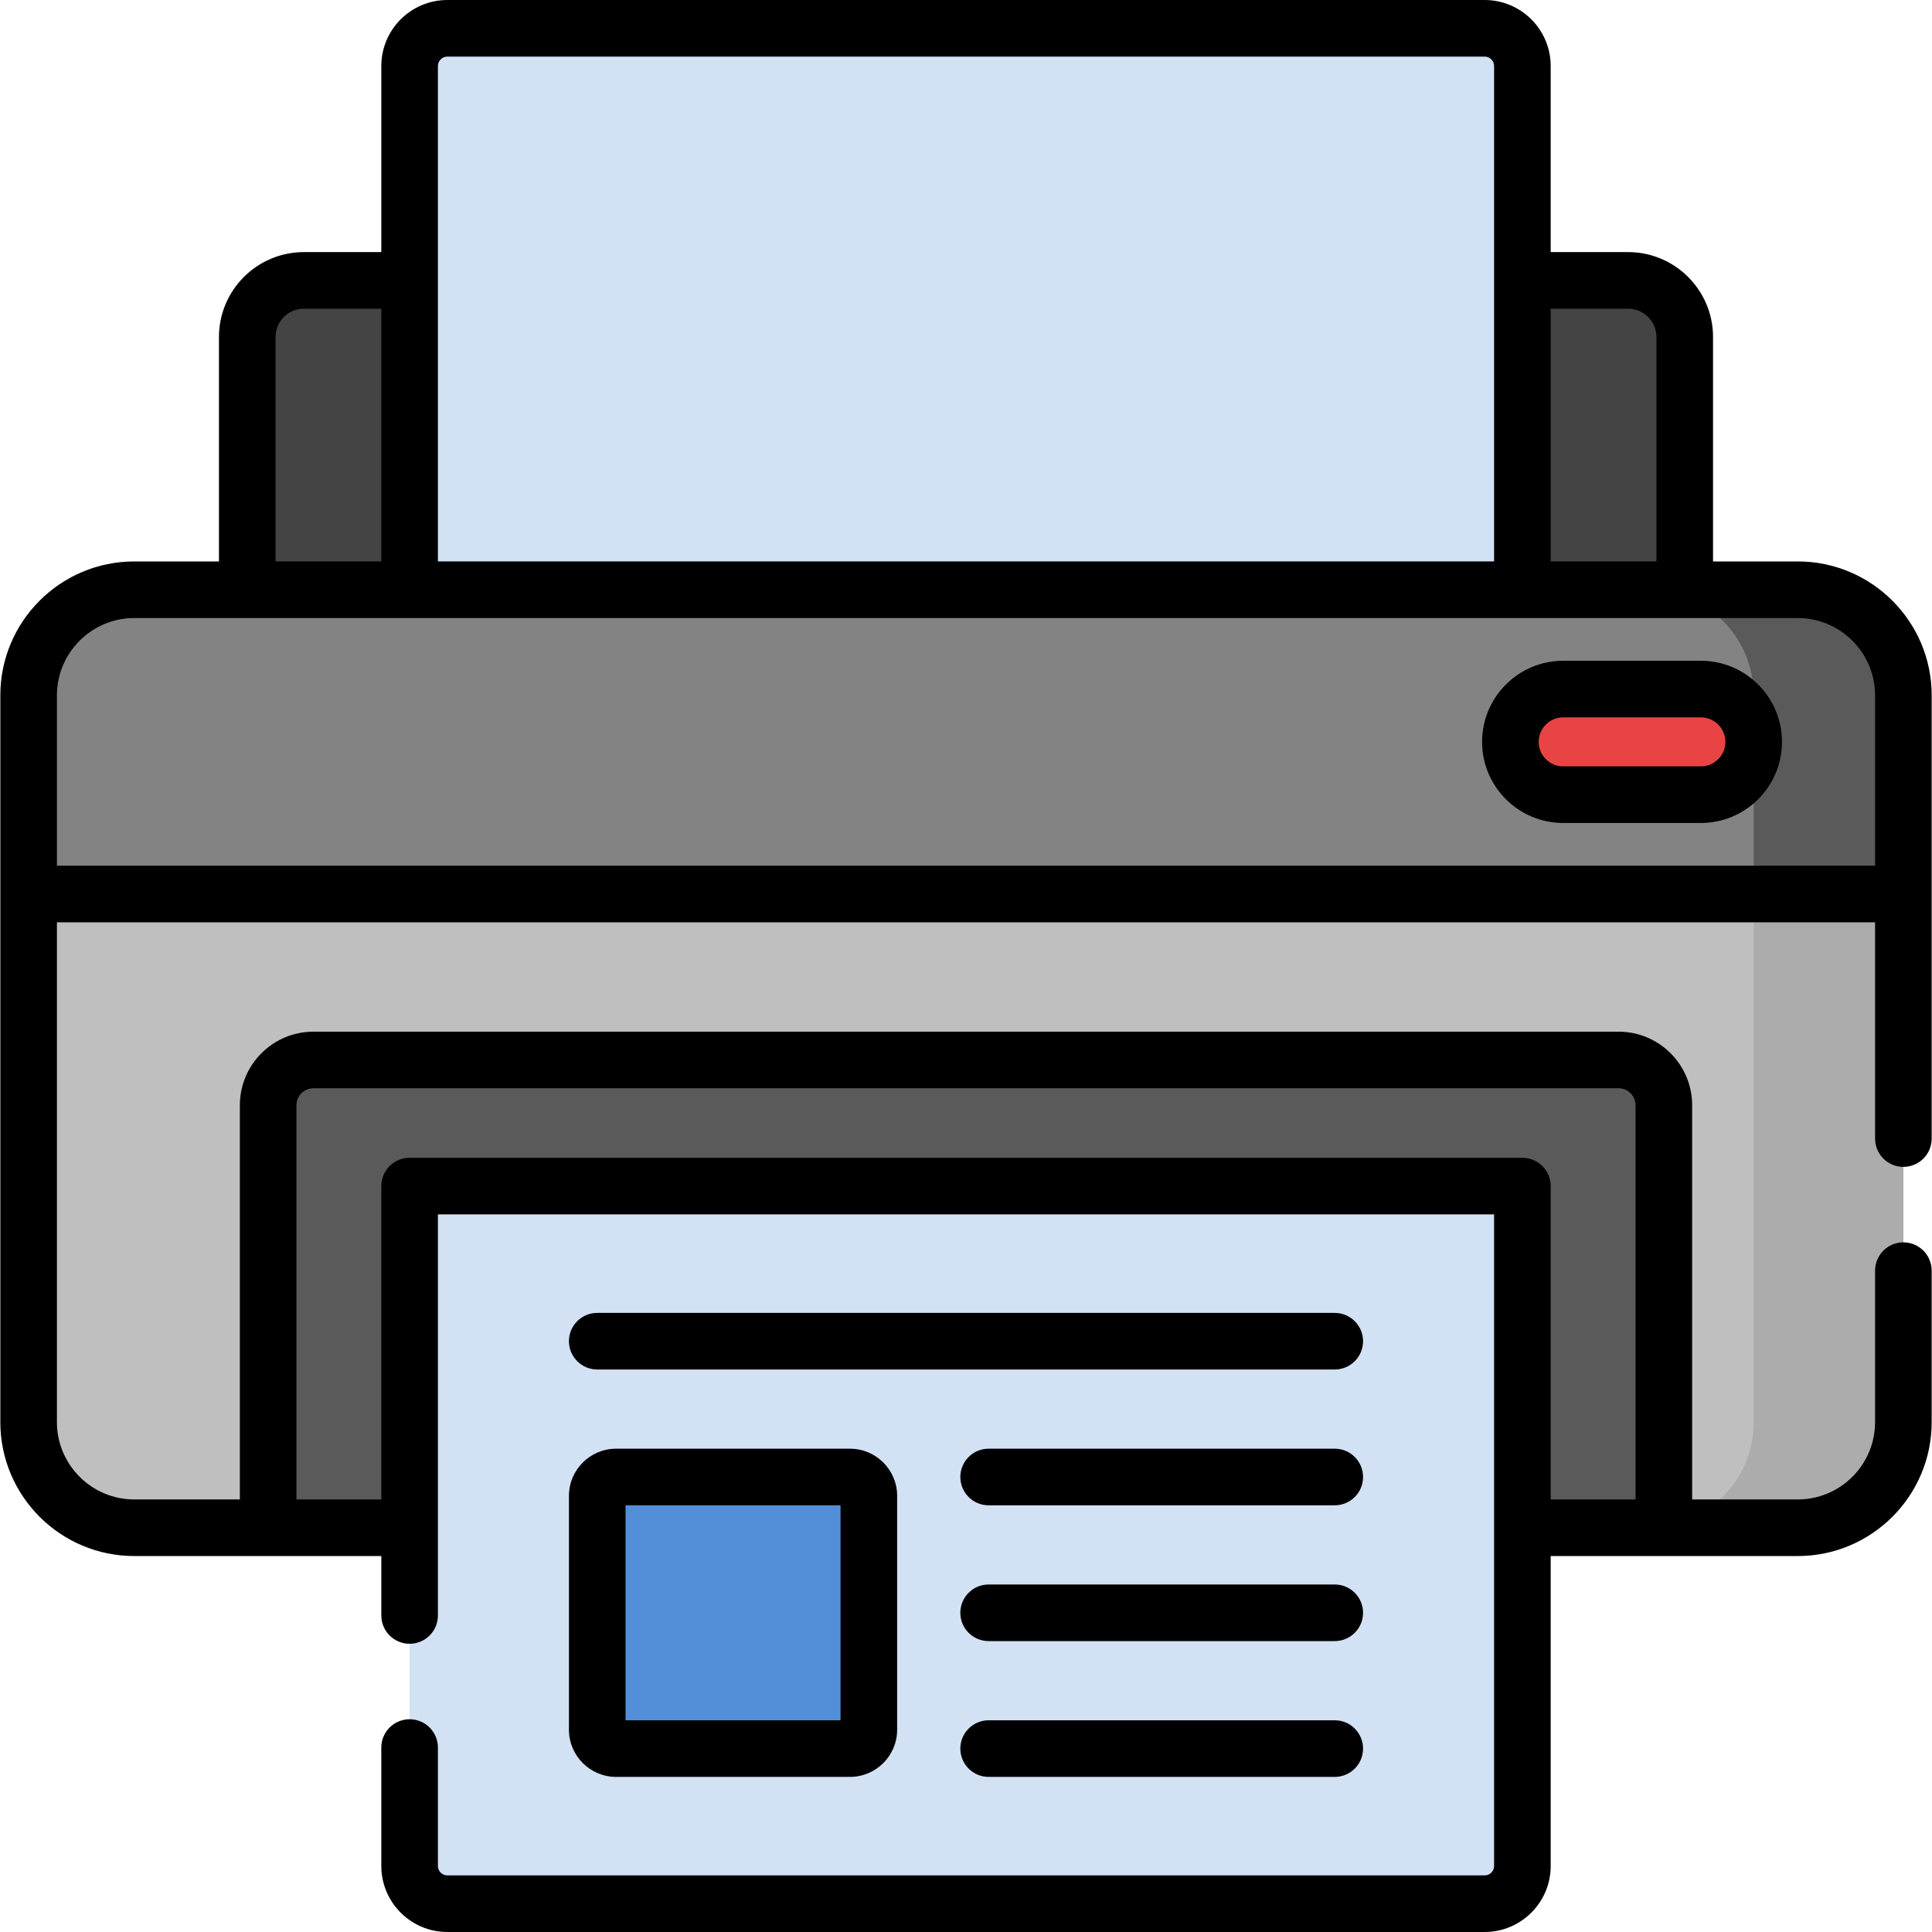 <svg xmlns="http://www.w3.org/2000/svg" id="Capa_1" height="512" viewBox="0 0 512 512" width="512"><g><g><path d="m446.473 220.26h-380.946v-130.955c0-8.281 6.713-14.995 14.995-14.995h350.956c8.281 0 14.995 6.713 14.995 14.995z" fill="#444"></path><path d="m403.449 207.597h-294.898v-190.1c0-5.521 4.476-9.997 9.997-9.997h274.905c5.521 0 9.997 4.476 9.997 9.997v190.1z" fill="#d3e1f5"></path><path d="m476.424 404.868h-440.848c-15.459 0-27.99-12.532-27.99-27.99v-169.28h496.828v169.28c0 15.458-12.532 27.99-27.99 27.99z" fill="#bfbfbf"></path><path d="m71.064 404.868v-111.967c0-6.625 5.371-11.996 11.996-11.996h345.88c6.625 0 11.996 5.371 11.996 11.996v111.967z" fill="#5a5a5a"></path><path d="m393.452 504.5h-274.904c-5.521 0-9.997-4.476-9.997-9.997v-180.177h294.898v180.177c0 5.521-4.476 9.997-9.997 9.997z" fill="#d3e1f5"></path><path d="m225.254 463.394h-61.979c-2.76 0-4.998-2.238-4.998-4.998v-61.979c0-2.76 2.238-4.998 4.998-4.998h61.979c2.76 0 4.998 2.238 4.998 4.998v61.979c0 2.761-2.238 4.998-4.998 4.998z" fill="#528fd8"></path><path d="m464.743 207.597v169.28c0 15.459-12.532 27.99-27.99 27.99h39.671c15.459 0 27.99-12.532 27.99-27.99v-169.28z" fill="#acacac"></path><path d="m504.414 236.921h-496.828v-52.643c0-15.459 12.532-27.99 27.99-27.99h440.848c15.459 0 27.99 12.532 27.99 27.99z" fill="#838383"></path><path d="m476.424 156.287h-39.671c15.459 0 27.99 12.532 27.99 27.99v52.643h39.671v-52.643c0-15.458-12.532-27.99-27.99-27.99z" fill="#5a5a5a"></path><path d="m450.747 210.599h-36.487c-7.729 0-13.995-6.266-13.995-13.995 0-7.729 6.266-13.995 13.995-13.995h36.487c7.729 0 13.995 6.266 13.995 13.995.001 7.729-6.265 13.995-13.995 13.995z" fill="#e94444"></path></g><g><path d="m476.424 148.787h-22.451v-59.482c0-12.404-10.091-22.495-22.494-22.495h-20.529v-49.313c-.001-9.648-7.85-17.497-17.498-17.497h-274.905c-9.647 0-17.497 7.849-17.497 17.497v49.313h-20.528c-12.404 0-22.495 10.091-22.495 22.495v59.482h-22.451c-19.569 0-35.49 15.921-35.49 35.49v192.6c0 19.57 15.921 35.491 35.49 35.491h65.475v15.749c0 4.142 3.358 7.5 7.5 7.5s7.5-3.358 7.5-7.5v-23.249-83.042h279.898v83.042 89.635c0 1.376-1.12 2.497-2.497 2.497h-274.905c-1.376 0-2.497-1.12-2.497-2.497v-31.386c0-4.142-3.358-7.5-7.5-7.5s-7.5 3.358-7.5 7.5v31.386c0 9.647 7.849 17.497 17.497 17.497h274.905c9.647 0 17.497-7.849 17.497-17.497v-82.135h65.475c19.569 0 35.49-15.921 35.49-35.491v-40.142c0-4.142-3.357-7.5-7.5-7.5s-7.5 3.358-7.5 7.5v40.142c0 11.299-9.192 20.491-20.49 20.491h-27.987v-104.467c0-10.75-8.746-19.496-19.496-19.496h-345.881c-10.75 0-19.496 8.746-19.496 19.496v104.467h-27.988c-11.298 0-20.49-9.192-20.49-20.491v-132.456h481.828v57.314c0 4.142 3.357 7.5 7.5 7.5s7.5-3.358 7.5-7.5c0-51.502 0-35.473 0-117.458 0-19.569-15.921-35.49-35.49-35.49zm-397.86 144.114c0-2.479 2.017-4.496 4.496-4.496h345.88c2.479 0 4.496 2.017 4.496 4.496v104.467h-22.487v-83.042c0-4.142-3.357-7.5-7.5-7.5h-294.898c-4.142 0-7.5 3.358-7.5 7.5v83.042h-22.487zm332.385-211.091h20.529c4.132 0 7.494 3.362 7.494 7.495v59.482h-28.023zm-294.898-7.5v-56.813c0-1.376 1.12-2.497 2.497-2.497h274.905c1.377 0 2.497 1.12 2.497 2.497v56.813 74.477h-279.899zm-43.024 14.995c0-4.133 3.362-7.495 7.495-7.495h20.529v66.977h-28.024zm423.887 140.115h-481.828v-45.143c0-11.298 9.192-20.49 20.49-20.49h440.848c11.298 0 20.49 9.192 20.49 20.49z"></path><path d="m353.723 347.932h-195.446c-4.142 0-7.5 3.358-7.5 7.5s3.358 7.5 7.5 7.5h195.446c4.143 0 7.5-3.358 7.5-7.5s-3.358-7.5-7.5-7.5z"></path><path d="m353.723 383.919h-91.725c-4.143 0-7.5 3.358-7.5 7.5s3.357 7.5 7.5 7.5h91.725c4.143 0 7.5-3.358 7.5-7.5s-3.358-7.5-7.5-7.5z"></path><path d="m353.723 419.907h-91.725c-4.143 0-7.5 3.358-7.5 7.5s3.357 7.5 7.5 7.5h91.725c4.143 0 7.5-3.358 7.5-7.5s-3.358-7.5-7.5-7.5z"></path><path d="m353.723 455.895h-91.725c-4.143 0-7.5 3.358-7.5 7.5s3.357 7.5 7.5 7.5h91.725c4.143 0 7.5-3.358 7.5-7.5s-3.358-7.5-7.5-7.5z"></path><path d="m150.777 458.396c0 6.892 5.607 12.499 12.499 12.499h61.979c6.892 0 12.498-5.607 12.498-12.499v-61.979c0-6.892-5.606-12.498-12.498-12.498h-61.979c-6.892 0-12.499 5.606-12.499 12.498zm15-59.477h56.975v56.975h-56.975z"></path><path d="m450.747 175.109h-36.487c-11.853 0-21.495 9.643-21.495 21.495s9.643 21.495 21.495 21.495h36.487c11.853 0 21.495-9.643 21.495-21.495s-9.642-21.495-21.495-21.495zm0 27.99h-36.487c-3.581 0-6.495-2.914-6.495-6.495s2.914-6.495 6.495-6.495h36.487c3.581 0 6.495 2.914 6.495 6.495s-2.914 6.495-6.495 6.495z"></path></g></g></svg>
